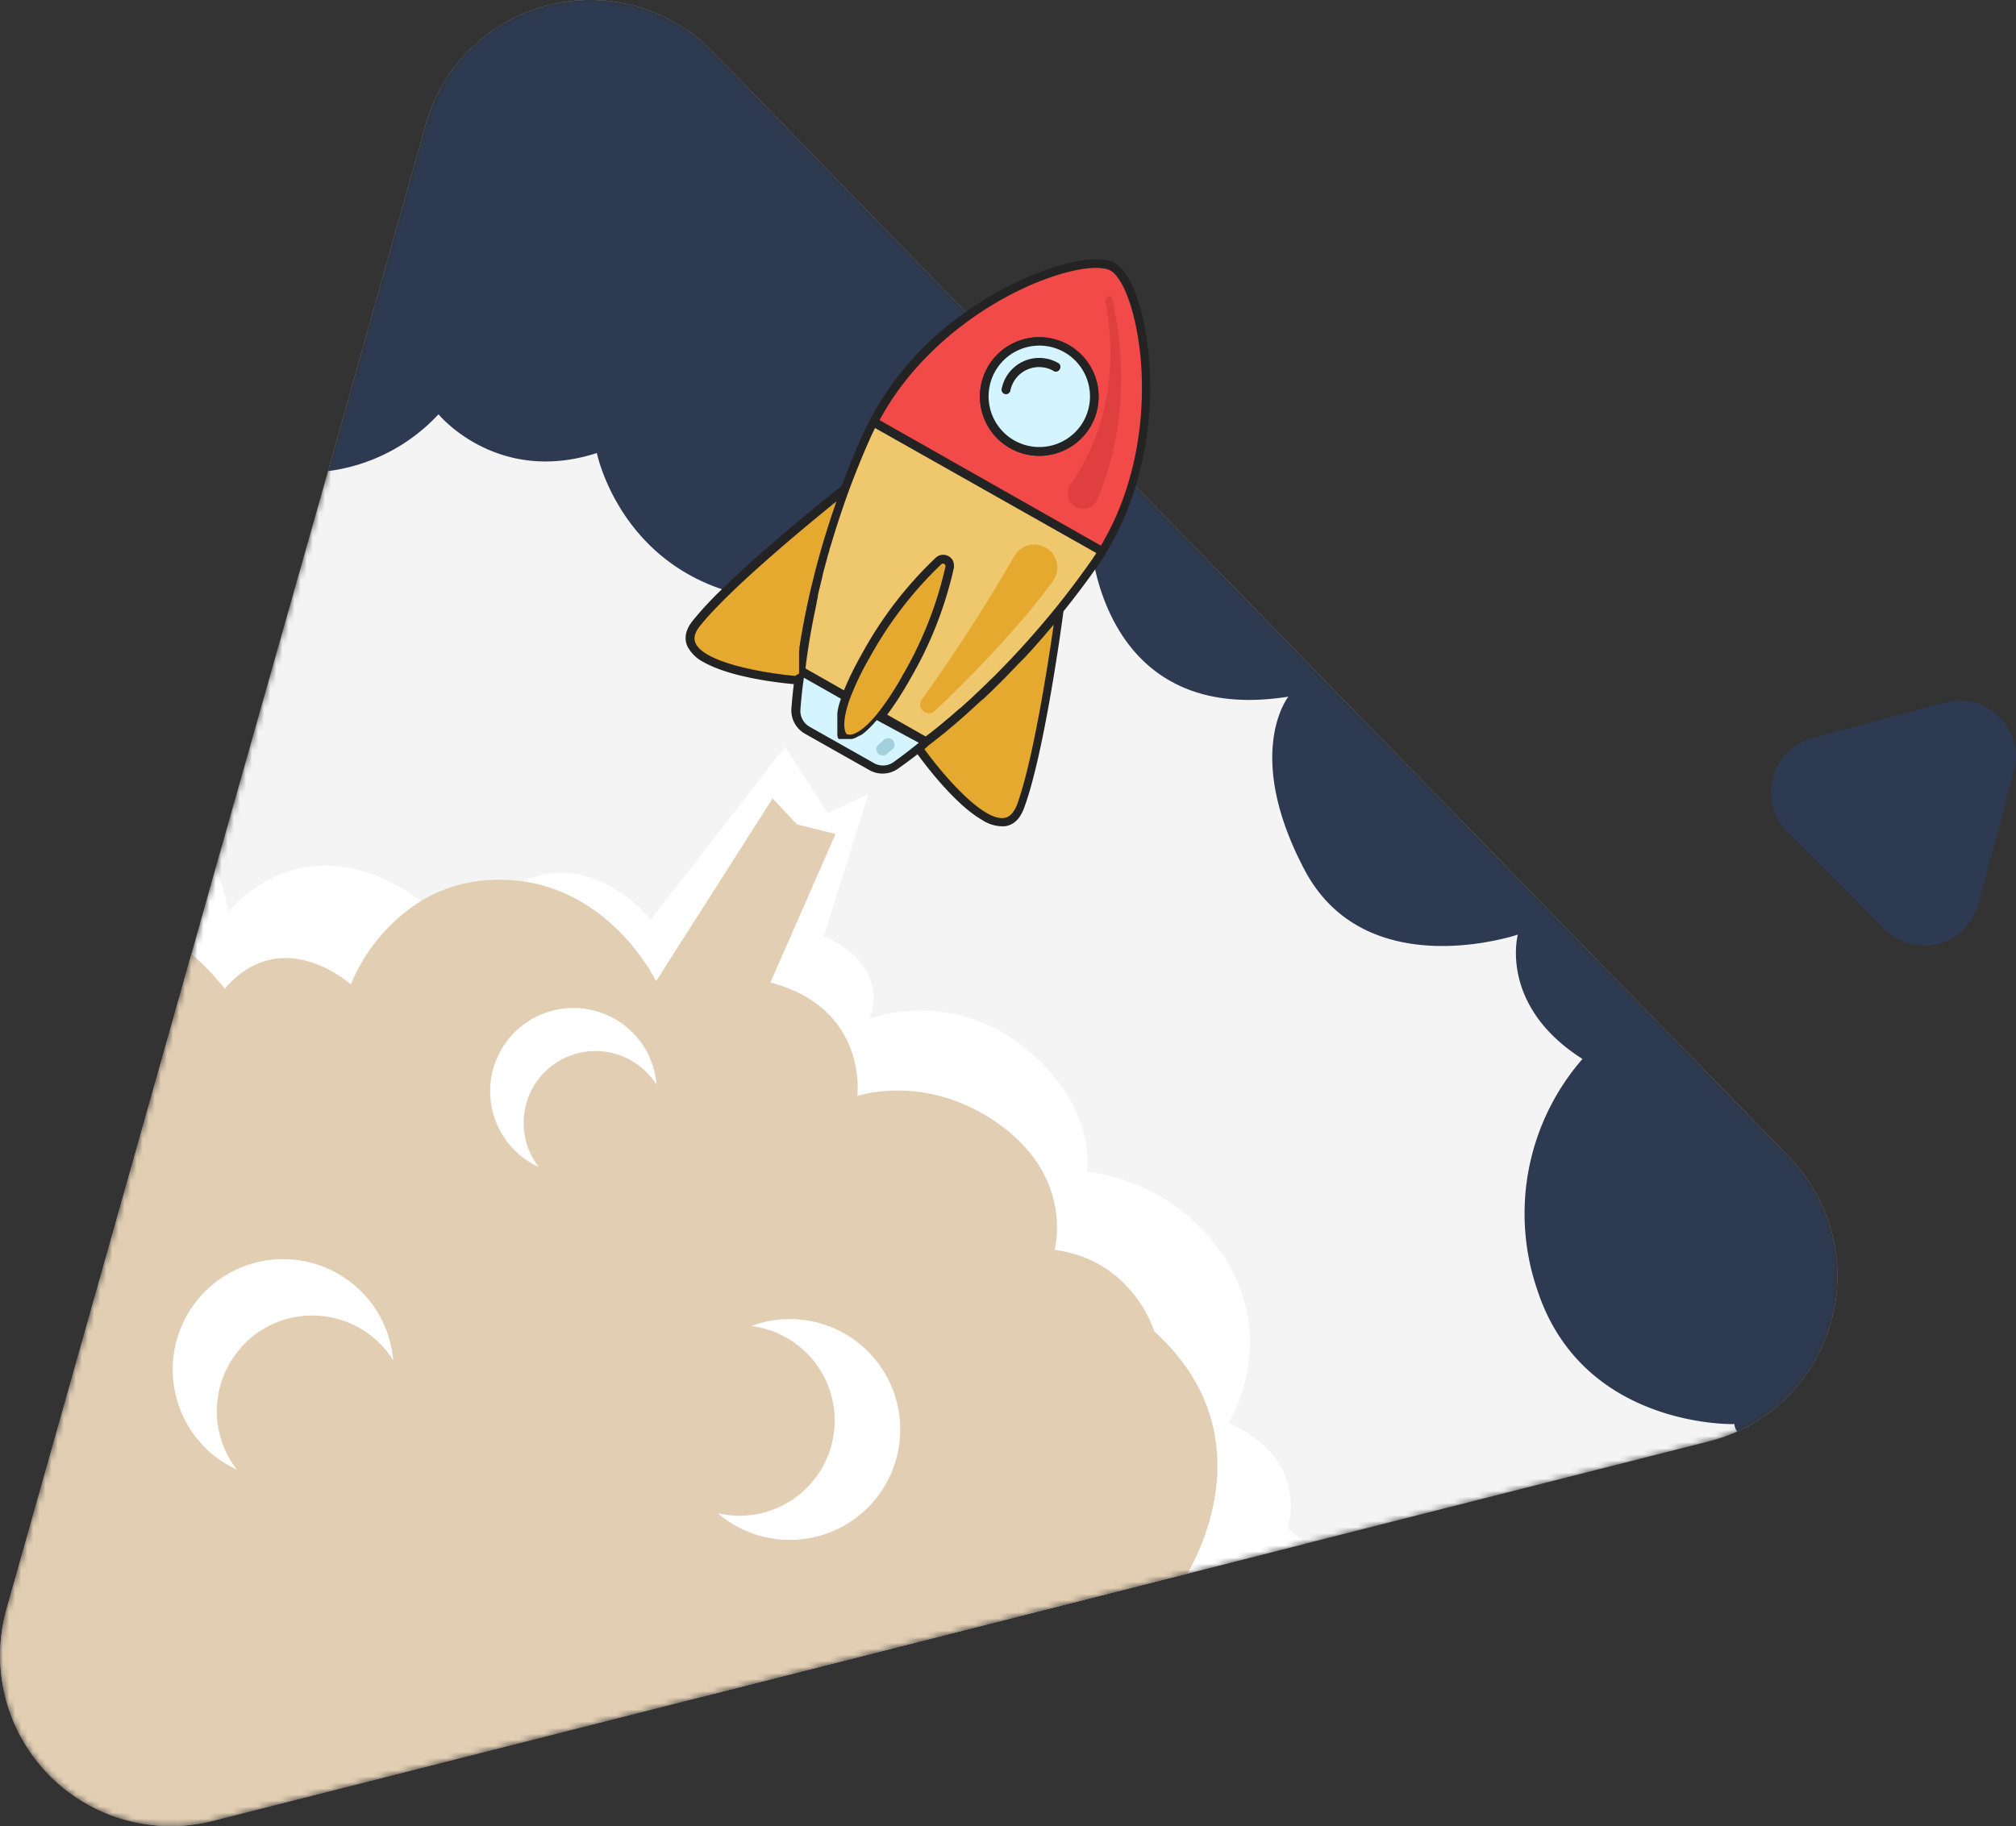 <svg xmlns="http://www.w3.org/2000/svg" xmlns:xlink="http://www.w3.org/1999/xlink" viewBox="0 0 331.89 300.74"><rect x="0" y="0" width="331.89" height="300.74" fill="#333333" stroke="none"/><defs><style>.cls-1{fill:#fff;}.cls-2{mask:url(#mask);}.cls-3{fill:#f4f4f4;}.cls-4{fill:#2d3a51;}.cls-5{fill:#e2ceb3;}.cls-6{fill:#232323;}.cls-7{fill:#e5a930;}.cls-8{fill:#d4f4ff;}.cls-9{fill:#efc76c;}.cls-10{fill:#f24949;}.cls-11{fill:#a2d1dd;}.cls-12{fill:#e03f3f;}</style><mask id="mask" x="0" y="0" width="331.89" height="300.74" maskUnits="userSpaceOnUse"><path class="cls-1" d="M281.27,237.37,35.08,299.84a28.12,28.12,0,0,1-34-34.9l69-244.44a28.13,28.13,0,0,1,47.22-12l177.2,182A28.13,28.13,0,0,1,281.27,237.37Z"/></mask></defs><title>Asset 7</title><g id="Layer_2" data-name="Layer 2"><g id="Layer_1-2" data-name="Layer 1"><g class="cls-2"><path class="cls-3" d="M286,235.74a28.78,28.78,0,0,1-4.69,1.62L214.9,254.2l-19.44,4.94-79.79,20.25L35.08,299.84a28.12,28.12,0,0,1-34-34.9l17.6-62.36,12.84-45.5,4-14.24L54,77.58,70.08,20.5a28.12,28.12,0,0,1,47.22-12L159,51.39l1,1,5,5.18,1,1,1.48,1.52,1,1,9.08,9.32,1,1L180,72.94l2.8,2.88L185.91,79,187,80.13,294.5,190.48A28.14,28.14,0,0,1,286,235.74Z"/><path class="cls-1" d="M331.57,127l-5.86,21.86A9.25,9.25,0,0,1,310.24,153l-16-16a9.25,9.25,0,0,1,4.14-15.47l21.86-5.85A9.25,9.25,0,0,1,331.57,127Z"/><path class="cls-4" d="M286,235.74a2.39,2.39,0,0,1-.47-1.23s-25,.75-32.46-22.13a38.76,38.76,0,0,1,7.45-38c-13.83-8.79-10.64-20.48-10.64-20.48s-25,8.51-35.12-10.67-2.66-28.51-2.66-28.51c-22.94,3.64-29.77-12.07-31.78-20.79-.16-.69-.29-1.34-.39-1.92s-.16-.95-.22-1.36h0c-.1-.76-.16-1.35-.19-1.73l0-.46-.47.18c-.61.23-1.2.44-1.77.62a37,37,0,0,1-4.67,1.23,29.91,29.91,0,0,1-5.09.56c-7.21.17-10.91-2.59-10.91-2.59s-5.22,10-22.07,10.65c-.47,0-1,0-1.45,0a50.16,50.16,0,0,1-7-.43,38.61,38.61,0,0,1-5.55-1.12c-.53-.15-1-.31-1.55-.48-17.38-5.79-20.73-22.48-20.73-22.48-16.5,5.33-26.07-6.38-26.07-6.38A30,30,0,0,1,54,77.58L70.08,20.5a28.12,28.12,0,0,1,47.22-12L159,51.39a53.85,53.85,0,0,1,14.08-7.27c4.76-1.56,8.56-1.84,10.43-.78s3.58,4.47,4.68,9.36A55.91,55.91,0,0,1,187,80.13L294.5,190.48A28.14,28.14,0,0,1,286,235.74Z"/><path class="cls-4" d="M331.57,127l-5.86,21.86A9.25,9.25,0,0,1,310.24,153l-16-16a9.25,9.25,0,0,1,4.14-15.47l21.86-5.85A9.25,9.25,0,0,1,331.57,127Z"/><path class="cls-1" d="M214.9,254.2l-19.44,4.94-79.79,20.25C99.56,261.71,82.91,243,44.55,218.23q-4.14-2.67-8.63-5.44l-1.47-.9c-1.55-.95-3.12-1.9-4.73-2.86q-5.28-3.17-11-6.45l12.84-45.5,4-14.24a34.94,34.94,0,0,1,2,7.31s8.61-10.86,22.24-6.65a29.06,29.06,0,0,1,9.47,4.88,23.3,23.3,0,0,1,7.62,10s1.81-9.51,9.19-13.21a13.23,13.23,0,0,1,3.3-1.14c10.15-2.12,17.79,7.38,17.79,7.38l22.09-28.47,7,11,6.7-3.2-7.32,23.41c11.25,5.19,7.66,13.24,7.5,13.6a27,27,0,0,1,25.43,4.68c12.33,9.84,10.34,20.52,10.34,20.52a31.46,31.46,0,0,1,23,14.69c8.47,13.77.34,26.67.34,26.67,13.64,6.11,9.71,17.32,9.71,17.32S213.14,252.52,214.9,254.2Z"/><path class="cls-5" d="M195.46,259.14l-79.79,20.25L35.08,299.84a28.12,28.12,0,0,1-34-34.9l17.6-62.36,12.84-45.5A42.12,42.12,0,0,1,37,162.81c9.45-10.92,20.76-.7,20.76-.7a29.44,29.44,0,0,1,11.53-13.73,24.53,24.53,0,0,1,12.63-3.51,28.15,28.15,0,0,1,4.18.27c15.07,2.15,21.91,16.44,21.91,16.44l19.18-30.1,4,4.27,6.36,1.58-10.72,24.46c16.2,4.28,14.3,18.69,14.3,18.69s11.65-4,23.71,4.91,8.76,20.44,8.76,20.44c12.92,1.64,16.42,13.4,16.42,13.4C207.36,235,198.47,253.9,195.46,259.14Z"/><path class="cls-1" d="M137.39,233.08a15.68,15.68,0,0,0-13.71-14.72A18.18,18.18,0,1,1,131,253.55a18.1,18.1,0,0,1-12.81-4.35,15.87,15.87,0,0,0,4.38.38A15.68,15.68,0,0,0,137.39,233.08Z"/><path class="cls-1" d="M39.75,221.85A15.7,15.7,0,0,0,39,242a18.46,18.46,0,0,1-4.59-3A18.18,18.18,0,1,1,64.73,224a15.73,15.73,0,0,0-25-2.18Z"/><path class="cls-1" d="M89.23,177a11.84,11.84,0,0,0-.53,15.18,14,14,0,0,1-3.47-2.28,13.72,13.72,0,1,1,22.86-11.26A11.86,11.86,0,0,0,89.23,177Z"/></g><path class="cls-6" d="M188.23,52.7c-1.1-4.89-2.8-8.3-4.68-9.36s-5.67-.78-10.43.78A53.85,53.85,0,0,0,159,51.39a49.92,49.92,0,0,0-16.9,20c-1.25,2.8-2.44,5.7-3.52,8.61-1.5,1.19-12.37,9.87-19.7,17a57.49,57.49,0,0,0-4.83,5.2c-1.17,1.47-1.47,2.89-.89,4.21a6.09,6.09,0,0,0,2.73,2.65c4.52,2.56,12.75,3.42,14.8,3.6-.15,1.11-.28,2.45-.4,4a4.4,4.4,0,0,0,2.22,4.16l10.62,6a4.41,4.41,0,0,0,4.71-.24c1.26-.89,2.34-1.69,3.21-2.38,1.21,1.66,6.17,8.29,10.69,10.86a6.08,6.08,0,0,0,3.67,1c1.43-.18,2.49-1.17,3.15-2.92,3.28-8.68,6.2-30.05,6.52-32.47,1.79-2.23,3.53-4.51,5.16-6.83l.43-.6c.48-.68.92-1.37,1.35-2.06a.21.21,0,0,0,0-.06l0,0a46.88,46.88,0,0,0,4.92-11A55.91,55.91,0,0,0,188.23,52.7Zm-.4,6.91c0-.5-.09-1-.14-1.49-.1-.92-.22-1.8-.36-2.65s-.3-1.68-.48-2.46c-1.17-5.22-2.83-7.78-4-8.44s-4.22-.77-9.3.9q-1.17.38-2.4.87l-.79.33c-.27.11-.55.22-.82.35l-.84.38-.85.4q-2.13,1-4.32,2.33l-.87.54c-.3.18-.59.37-.88.56l-.88.58-.87.6q-.9.63-1.8,1.32l-.82.64c-.72.58-1.45,1.18-2.16,1.81l-.78.71a49.07,49.07,0,0,0-3.77,3.85c-.32.36-.63.73-.94,1.1s-.61.75-.91,1.14-.6.77-.88,1.17-.47.64-.69,1a43.6,43.6,0,0,0-2.49,4.06L179,88.58l.5.28,1.76,1c.37-.62.72-1.25,1-1.88q.35-.65.66-1.29c.23-.45.44-.91.64-1.37s.34-.76.49-1.13.28-.68.41-1c.37-.94.71-1.89,1-2.84.12-.37.23-.75.34-1.12,0-.08,0-.16.07-.24s.13-.44.18-.66c.12-.42.23-.84.33-1.27a1.6,1.6,0,0,0,.05-.21c.13-.52.25-1,.36-1.57l0-.14c.11-.53.21-1.07.3-1.6s.19-1.1.26-1.64A55.23,55.23,0,0,0,187.83,59.61ZM137.21,83l-.52.43-1,.79-.86.7-1.07.89-.89.74c-3.81,3.19-8.57,7.3-12.44,11-1.34,1.29-2.57,2.53-3.6,3.67l-.61.67c-.39.44-.74.86-1.06,1.26-.83,1-1.06,1.95-.7,2.76,1.49,3.44,12.15,5.05,16.43,5.42,0-.09,0-.18,0-.26a.43.43,0,0,0,0-.05c0-.07,0-.14,0-.21v0c0-.05,0-.1,0-.15v0l0-.13a0,0,0,0,1,0,0,.24.24,0,0,1,0-.09h0s0,0,0-.06a.11.11,0,0,0,0-.06.37.37,0,0,0,0-.11.22.22,0,0,0,0-.08q0-.11,0-.24a.88.88,0,0,1,0-.16c0-.06,0-.11,0-.17s0-.12,0-.19a1.1,1.1,0,0,1,0-.18c0-.07,0-.15,0-.22l0-.23,0-.25a2,2,0,0,0,0-.24,2901353713793.69,2901353713793.69,0,0,0,.08-.56c0-.11,0-.21,0-.31s0-.21.05-.31,0-.22.05-.33,0-.23,0-.34,0-.24.05-.36l.06-.38c0-.12,0-.24.07-.37l.06-.41c0-.13,0-.26.07-.39s.06-.34.09-.51l.06-.34c0-.28.1-.57.16-.87,0-.12.05-.24.07-.36s.08-.39.11-.59l.09-.42c0-.19.07-.38.11-.57s.07-.31.1-.47.08-.37.12-.57.07-.32.11-.49l0-.13c0-.15.06-.3.1-.46s.07-.34.11-.51.1-.41.14-.62.08-.34.12-.52.11-.43.16-.65.08-.35.13-.53.11-.46.17-.69l.13-.52c.06-.25.13-.5.19-.76s.09-.33.13-.5.16-.57.23-.85l.12-.43c.12-.44.24-.88.37-1.32l.39-1.37c0-.12.08-.24.11-.36.11-.34.21-.68.31-1l.15-.49c.1-.3.2-.61.29-.92l.18-.55c.09-.3.19-.6.29-.9s.13-.38.19-.58.2-.6.31-.9.13-.39.2-.59.1-.3.16-.46Zm8,35.9L145,119a2.2,2.2,0,0,1-.2.23l-.13.15-.2.22a1.59,1.59,0,0,0-.13.13l-.2.21-.11.11-.2.2-.11.1-.2.19-.1.09-.2.17-.08.08L143,121l-.07.06-.2.16-.07,0-.2.14-.06,0-.2.13-.06,0-.18.11-.06,0-.19.1,0,0-.17.09-.06,0-.16.07,0,0-.16,0-.05,0-.15.05h-.06l-.13,0h-.06l-.12,0h-.06l-.11,0h-.84l-.07,0h0l-.06,0h0l-.06,0h0l-.06,0h0l-.05,0h0l0,0h0l-.07,0-.06,0-.06,0,0,0-.05,0h0a.1.1,0,0,0,0,0,0,0,0,0,0,0,0l-.05,0,0,0,0,0,0,0-.05-.06,0,0,0-.06,0,0-.06-.07s0,0,0,0l-.06-.07a.13.13,0,0,0,0,0,.59.59,0,0,1,0-.08l0-.05-.05-.09,0-.06,0-.09a.25.25,0,0,1,0-.07s0-.07-.05-.1a.19.19,0,0,0,0-.07l0-.12,0-.07,0-.12a.29.29,0,0,0,0-.09s0-.08,0-.13,0-.06,0-.09a.68.68,0,0,0,0-.14s0-.07,0-.1,0-.1,0-.15a.34.34,0,0,0,0-.1v-.17s0-.07,0-.11v-.29c0-.06,0-.12,0-.19a.49.49,0,0,1,0-.12c0-.07,0-.13,0-.2s0-.09,0-.13l0-.22s0-.09,0-.13a2,2,0,0,1,0-.24.68.68,0,0,1,0-.14c0-.08,0-.17,0-.26a.69.69,0,0,1,0-.13c0-.1,0-.2.07-.3a.5.5,0,0,1,0-.12c0-.11,0-.24.09-.36s0-.05,0-.07c.12-.45.27-.93.45-1.45l-6.09-3.46a2.24,2.24,0,0,0-.05.31c-.14.85-.34,2.4-.54,4.93a3,3,0,0,0,1.5,2.82l10.62,6a3,3,0,0,0,3.2-.16c2.05-1.45,3.26-2.41,3.93-3l0,0,.15-.13.09-.07Zm10.3-26a.36.36,0,0,0-.46,0,63.28,63.28,0,0,0-11.81,15.29,47.82,47.82,0,0,0-3.25,6.76h0c-1.51,4.1-.87,5.63-.47,5.9l.18,0,0,0c.46.2,2.09-.07,4.81-3.43a38,38,0,0,0,2.53-3.58c.53-.83,1.06-1.72,1.6-2.68a63.53,63.53,0,0,0,7.09-18A.36.36,0,0,0,155.47,92.83Zm24.2-2.23-2.46-1.4L144.15,70.44c-.24.5-.49,1-.72,1.53-1.27,2.83-2.46,5.76-3.55,8.71v0c-.18.49-.36,1-.53,1.47l-.18.5c-.11.33-.22.65-.34,1s-.13.4-.2.6l-.28.84c-.07.22-.15.43-.21.64s-.17.52-.25.77-.14.44-.22.66-.15.48-.22.72l-.21.68c-.07.22-.13.45-.2.67l-.21.69c0,.2-.11.4-.17.6l-.21.73c0,.16-.08.31-.13.46-.29,1-.56,2.08-.82,3.06a.44.44,0,0,0,0,.1c-.09.32-.16.63-.24.93l-.06.24-.21.88a2,2,0,0,0-.05.24c-.08.29-.14.58-.21.86,0,.07,0,.14,0,.21-.07.28-.14.56-.19.83a0,0,0,0,0,0,0l0,.15c-.07.3-.13.6-.19.89a.07.07,0,0,0,0,0c-1.09,5.14-1.52,8.7-1.65,9.91l6.33,3.59.32-.75c0-.07.05-.13.08-.19l.26-.6.13-.27c.08-.17.16-.36.25-.54l.15-.3c.08-.18.17-.36.26-.54l.16-.32.29-.55.17-.33c.11-.2.21-.4.33-.6l.15-.29.51-.92a64.61,64.61,0,0,1,12.08-15.64,1.81,1.81,0,0,1,1-.47,1.88,1.88,0,0,1,1.1.23l.15.1.1.07a2.11,2.11,0,0,1,.35.38l0,0a1.27,1.27,0,0,1,.12.23s0,0,0,0a1.54,1.54,0,0,1,.15.68,1.59,1.59,0,0,1,0,.43,64.16,64.16,0,0,1-7.23,18.4c-.18.31-.35.61-.53.9,0,.1-.11.19-.17.29l-.35.58c-.06.11-.13.22-.2.33l-.31.51-.21.32-.3.48-.21.31-.3.45c-.07.1-.14.19-.2.29l-.33.46a2,2,0,0,1-.17.23c-.15.22-.32.44-.48.65l6.34,3.59,0,0,.15-.11.09-.07.16-.12.15-.12.2-.15.29-.23.13-.11.26-.2L154,120c.09-.06.17-.14.27-.21l.19-.16.29-.23.21-.18.31-.25.22-.19.34-.28.24-.2.38-.32.22-.2.46-.4.18-.16.68-.59.05,0c.22-.18.43-.38.66-.58l.23-.21.5-.46.29-.27.47-.43.32-.3.47-.44.34-.32.48-.47.35-.33.5-.49L163,112l.55-.55.32-.32c.23-.22.45-.45.68-.69l.21-.21q.45-.45.9-.93L166,109c.21-.23.44-.46.66-.69s.24-.25.35-.38l.59-.63.39-.43.57-.61c.13-.16.27-.31.4-.46s.38-.41.57-.63.28-.31.41-.47l.57-.65.42-.48.59-.69.4-.47.66-.79.34-.41,1-1.21s0,0,0,0c2-2.44,3.87-5,5.66-7.52.12-.16.23-.33.34-.5s.41-.6.6-.9Zm-6.58,12.58-.42.49-.6.71-.41.48-.61.69-.39.45-.63.7-.36.41c-.24.25-.46.5-.7.76l-.28.3-1,1-.06.06-.88.93-.34.34-.6.62-.36.37-.55.55-.38.39c-.17.16-.34.33-.5.5l-.39.38-.48.46-.39.37-.45.44L162,115l-.45.42-.36.34-.44.4-.34.31-.43.4-.32.29-.44.39-.28.25-.66.59-.29.24-.37.32-.3.26-.32.27-.28.24-.3.25-.27.22-.27.23-.26.21-.24.2-.25.2-.21.16-.23.19-.18.15-.21.16-.17.13-.18.14-.14.11-.16.12-.13.1-.41.31-.07,0,0,0,0,0h0l-.07.06h0l-.11.1a0,0,0,0,1,0,0c-.07.07-.17.17-.3.28l0,0-.2.17c2.51,3.49,9.37,11.82,13.08,11.34.88-.11,1.54-.77,2-2,2.69-7.13,5.22-23.59,6.12-29.86Z"/><path class="cls-7" d="M130.93,111.3c-4.28-.36-14.94-2-16.43-5.41-.36-.81-.13-1.72.7-2.76,4.74-6,17.57-16.58,22.5-20.56-.06.15-.11.3-.16.46s-.14.39-.2.58-.21.61-.31.91l-.19.57c-.1.3-.2.61-.29.91l-.18.54c-.1.32-.19.62-.29.93l-.15.49c-.1.34-.21.68-.31,1l-.11.37-.39,1.36c-.13.45-.25.89-.37,1.32l-.12.43c-.07.29-.15.58-.23.86s-.08.33-.13.5-.13.5-.19.75-.09.35-.13.53-.12.46-.17.68-.09.36-.13.54-.1.43-.16.65l-.12.52c-.05.2-.09.41-.14.62s-.08.34-.11.5-.09.4-.13.6-.08.33-.11.49l-.12.57c0,.15-.06.31-.1.46s-.07.38-.11.57-.06.29-.09.42-.07.4-.11.59,0,.24-.07.36c-.06.3-.11.59-.16.88l-.06.34-.09.51c0,.13-.05.25-.07.38s-.05.28-.07.42l-.06.37-.06.38c0,.12,0,.23-.05.35l-.06.34c0,.12,0,.22,0,.34a2.87,2.87,0,0,0-.05.31c0,.1,0,.2,0,.3s0,.19,0,.28,0,.19,0,.28,0,.17,0,.25l0,.25,0,.22c0,.08,0,.15,0,.22a1.37,1.37,0,0,0,0,.19l0,.19c0,.06,0,.11,0,.16s0,.12,0,.17,0,.16,0,.23a.28.28,0,0,1,0,.09s0,.08,0,.11a.13.13,0,0,1,0,.06s0,0,0,0h0a.19.19,0,0,0,0,.08v0l0,.12v0s0,.1,0,.16v0c0,.06,0,.13,0,.2s0,0,0,.06S131,111.21,130.93,111.3Z"/><path class="cls-7" d="M165.27,134.7c-3.71.48-10.57-7.84-13.08-11.33h0l.2-.18,0,0c.13-.11.22-.2.3-.28s0,0,0,0l.1-.09h0l.07-.07h0l0,0,0,0,.07-.06c.11-.07.24-.17.41-.3l.13-.1.16-.12.14-.11.18-.15.17-.13.2-.16.19-.15.23-.18.21-.17.25-.2.24-.19.26-.22a2.75,2.75,0,0,0,.26-.22,3.11,3.11,0,0,0,.28-.23l.29-.24.29-.24.32-.27.3-.26.37-.32.28-.25.67-.59.28-.24.44-.4.32-.29.43-.39.34-.32.44-.4.36-.34L162,115l.37-.36.46-.44.39-.37.48-.47.38-.38.51-.5.38-.38c.18-.18.36-.37.55-.55l.36-.38.6-.62.33-.34.88-.92.07-.07,1-1c.1-.1.19-.21.28-.31l.7-.76.36-.4c.21-.24.42-.47.62-.71l.4-.45.61-.69.41-.48.6-.7.42-.5.31-.36c-.9,6.28-3.43,22.73-6.12,29.86C166.81,133.93,166.15,134.59,165.27,134.7Z"/><path class="cls-8" d="M151.25,122.31l-.08.07-.15.13,0,0c-.67.55-1.88,1.51-3.93,3a3,3,0,0,1-3.2.16l-10.62-6a3,3,0,0,1-1.5-2.83c.2-2.53.4-4.08.53-4.93q0-.16.06-.3l6.08,3.45c-.17.52-.32,1-.44,1.45,0,0,0,0,0,.07s-.06.25-.09.37l0,.11-.06.31a.5.5,0,0,0,0,.12,2.56,2.56,0,0,0,0,.27.69.69,0,0,0,0,.13,2,2,0,0,0,0,.24s0,.09,0,.13l0,.22a.62.62,0,0,0,0,.13c0,.07,0,.14,0,.2v.13a1.21,1.21,0,0,0,0,.19v.29a.41.41,0,0,0,0,.11v.16a.38.38,0,0,1,0,.1c0,.06,0,.11,0,.16s0,.06,0,.09,0,.1,0,.14,0,.07,0,.1,0,.08,0,.13,0,0,0,.08l0,.12a.24.24,0,0,1,0,.08.76.76,0,0,1,0,.11.64.64,0,0,0,0,.07.49.49,0,0,1,0,.11l0,.06a1,1,0,0,0,0,.1l0,.05a.93.93,0,0,0,.05.1s0,0,0,0a.22.22,0,0,1,0,.08l0,0,.05.08,0,0,0,.07s0,0,0,0l.06.07s0,0,0,0l.05.05,0,0,0,.05,0,0,.05,0,0,0,0,0h0a.1.1,0,0,0,.05,0h0l.06,0,.06,0,.07,0h0l0,0h0l.06,0h0l.06,0h0l.06,0h0l.07,0h.94l.12,0h.06l.12,0h.06l.13,0,.06,0,.14,0,.06,0,.15-.06.06,0,.16-.08.06,0,.17-.08,0,0,.19-.1,0,0,.19-.12.06,0a1.22,1.22,0,0,0,.19-.12l.07,0,.2-.14.07,0,.19-.15.08-.06.2-.17.09-.07.2-.18.1-.08.2-.19.1-.1.21-.2.11-.12c.07-.06.13-.14.2-.2l.13-.14.2-.21.13-.16.2-.22.14-.16Z"/><path class="cls-7" d="M148.58,111.23c-.54,1-1.07,1.86-1.6,2.69a39.39,39.39,0,0,1-2.53,3.58c-2.72,3.36-4.35,3.62-4.82,3.43l0,0-.17,0c-.4-.27-1-1.79.47-5.9h0a46.24,46.24,0,0,1,3.25-6.76A63.39,63.39,0,0,1,155,92.88a.37.37,0,0,1,.46,0,.38.38,0,0,1,.19.42A63.07,63.07,0,0,1,148.58,111.23Z"/><path class="cls-9" d="M180.49,91.07c-.3.47-.61.94-.94,1.4-1.79,2.54-3.69,5.07-5.66,7.52h0l-1,1.22c-.12.13-.23.27-.34.4l-.66.79-.4.47c-.2.23-.39.47-.59.69s-.28.33-.42.48l-.57.66-.42.47-.56.63-.4.45-.57.62-.39.42c-.2.22-.39.43-.59.63l-.35.38c-.22.24-.45.47-.67.7a3.31,3.31,0,0,1-.26.27q-.45.48-.9.93l-.21.22-.68.69-.32.32L163,112l-.35.34-.5.49-.35.34-.48.46-.34.32-.47.44-.32.31-.47.43-.29.27-.5.45-.23.21-.66.59-.05,0-.68.6-.18.16-.46.4-.22.19-.38.32-.24.2-.34.28-.22.19-.31.26-.21.17-.29.24-.19.15-.27.22-.17.13-.26.21-.13.11-.29.22-.2.16-.15.11-.16.12-.1.07-.15.12,0,0-6.34-3.6.48-.64.17-.24c.11-.15.22-.3.32-.46a3,3,0,0,0,.2-.29c.11-.15.21-.29.31-.45s.13-.21.21-.31l.3-.47c.07-.11.14-.22.2-.33s.22-.34.32-.51.14-.21.2-.32.24-.39.35-.59a2.61,2.61,0,0,0,.17-.28c.17-.3.35-.6.52-.91a63.93,63.93,0,0,0,7.24-18.39,1.66,1.66,0,0,0,0-.44,1.73,1.73,0,0,0-.15-.68h0a1,1,0,0,0-.12-.23s0,0,0,0a1.85,1.85,0,0,0-.36-.38l-.09-.07-.15-.09a1.79,1.79,0,0,0-2.12.24A64,64,0,0,0,142,107.48c-.18.31-.34.61-.51.91l-.16.29-.32.61-.17.32c-.1.19-.2.37-.29.56s-.11.21-.16.32-.18.35-.26.53l-.15.31c-.09.18-.17.36-.25.54l-.13.27-.26.59a1.54,1.54,0,0,0-.08.19c-.11.26-.22.51-.32.76l-6.33-3.6c.13-1.2.56-4.76,1.65-9.91,0,0,0,0,0,0,.06-.3.12-.59.19-.89l0-.15c.06-.29.13-.57.19-.86a2.09,2.09,0,0,0,0-.21c.07-.29.13-.57.2-.86l.06-.24.21-.88.06-.24c.08-.31.15-.61.23-.93l0-.1c.25-1,.53-2,.82-3.07,0-.15.08-.3.13-.45l.21-.74c0-.19.11-.39.17-.59l.21-.7c.07-.22.13-.44.2-.66l.21-.68c.07-.24.15-.48.22-.72l.21-.66c.09-.26.17-.52.25-.77l.21-.65c.1-.27.19-.55.29-.84s.13-.4.2-.6l.34-1,.18-.5c.17-.49.35-1,.53-1.47v0c1.09-2.94,2.28-5.87,3.55-8.71.23-.52.48-1,.72-1.52Z"/><path class="cls-10" d="M186.85,53c-1.17-5.21-2.83-7.77-4-8.43s-4.21-.78-9.29.89c-9.23,3-21.89,11-28.76,23.72l36.44,20.67C188.65,77.44,189,62.49,186.85,53ZM166.27,73.79a9.77,9.77,0,1,1,13.32-3.67A9.78,9.78,0,0,1,166.27,73.79Z"/><path class="cls-6" d="M175.92,56.8a9.77,9.77,0,1,0,3.67,13.32A9.78,9.78,0,0,0,175.92,56.8ZM167,72.56a8.35,8.35,0,1,1,11.39-3.14A8.37,8.37,0,0,1,167,72.56Z"/><path class="cls-8" d="M175.22,58a8.35,8.35,0,1,0,3.14,11.39A8.37,8.37,0,0,0,175.22,58Zm-1.73,3a4.85,4.85,0,0,0-6.61,1.82,4.74,4.74,0,0,0-.54,1.44.71.71,0,0,1-.83.56,1,1,0,0,1-.21-.08.72.72,0,0,1-.35-.76,6.25,6.25,0,0,1,9.24-4.21.69.69,0,0,1,.26,1A.71.71,0,0,1,173.49,61.08Z"/><path class="cls-6" d="M174.45,60.81a.71.71,0,0,1-1,.27,4.85,4.85,0,0,0-6.61,1.82,4.74,4.74,0,0,0-.54,1.44.71.71,0,0,1-.83.56,1,1,0,0,1-.21-.08.72.72,0,0,1-.35-.76,6.25,6.25,0,0,1,9.24-4.21A.69.69,0,0,1,174.45,60.81Z"/><path class="cls-7" d="M152.15,117.21h0a1.42,1.42,0,0,0,1.76-.14c2.9-2.74,12.83-12.31,19.44-21.39a3.78,3.78,0,0,0-1.17-5.49h0A3.77,3.77,0,0,0,167,91.55a278.45,278.45,0,0,1-15.24,23.63A1.41,1.41,0,0,0,152.15,117.21Z"/><path class="cls-11" d="M145.51,121.82l-.88.79a1,1,0,0,0,.17,1.66h0a1,1,0,0,0,1.16-.09l.92-.75a1.05,1.05,0,0,0-.15-1.73h0A1.07,1.07,0,0,0,145.51,121.82Z"/><path class="cls-12" d="M183,49c.53,2,4.35,17.5-2.34,33.23A2.52,2.52,0,0,1,177,83.41h0a2.53,2.53,0,0,1-.74-3.65c3-4.21,8.66-14.53,5.73-30.14a.69.69,0,0,1,.67-.83h0A.3.3,0,0,1,183,49Z"/><path class="cls-4" d="M331.57,127l-5.86,21.86A9.25,9.25,0,0,1,310.24,153l-16-16a9.25,9.25,0,0,1,4.14-15.47l21.86-5.85A9.25,9.25,0,0,1,331.57,127Z"/></g></g></svg>